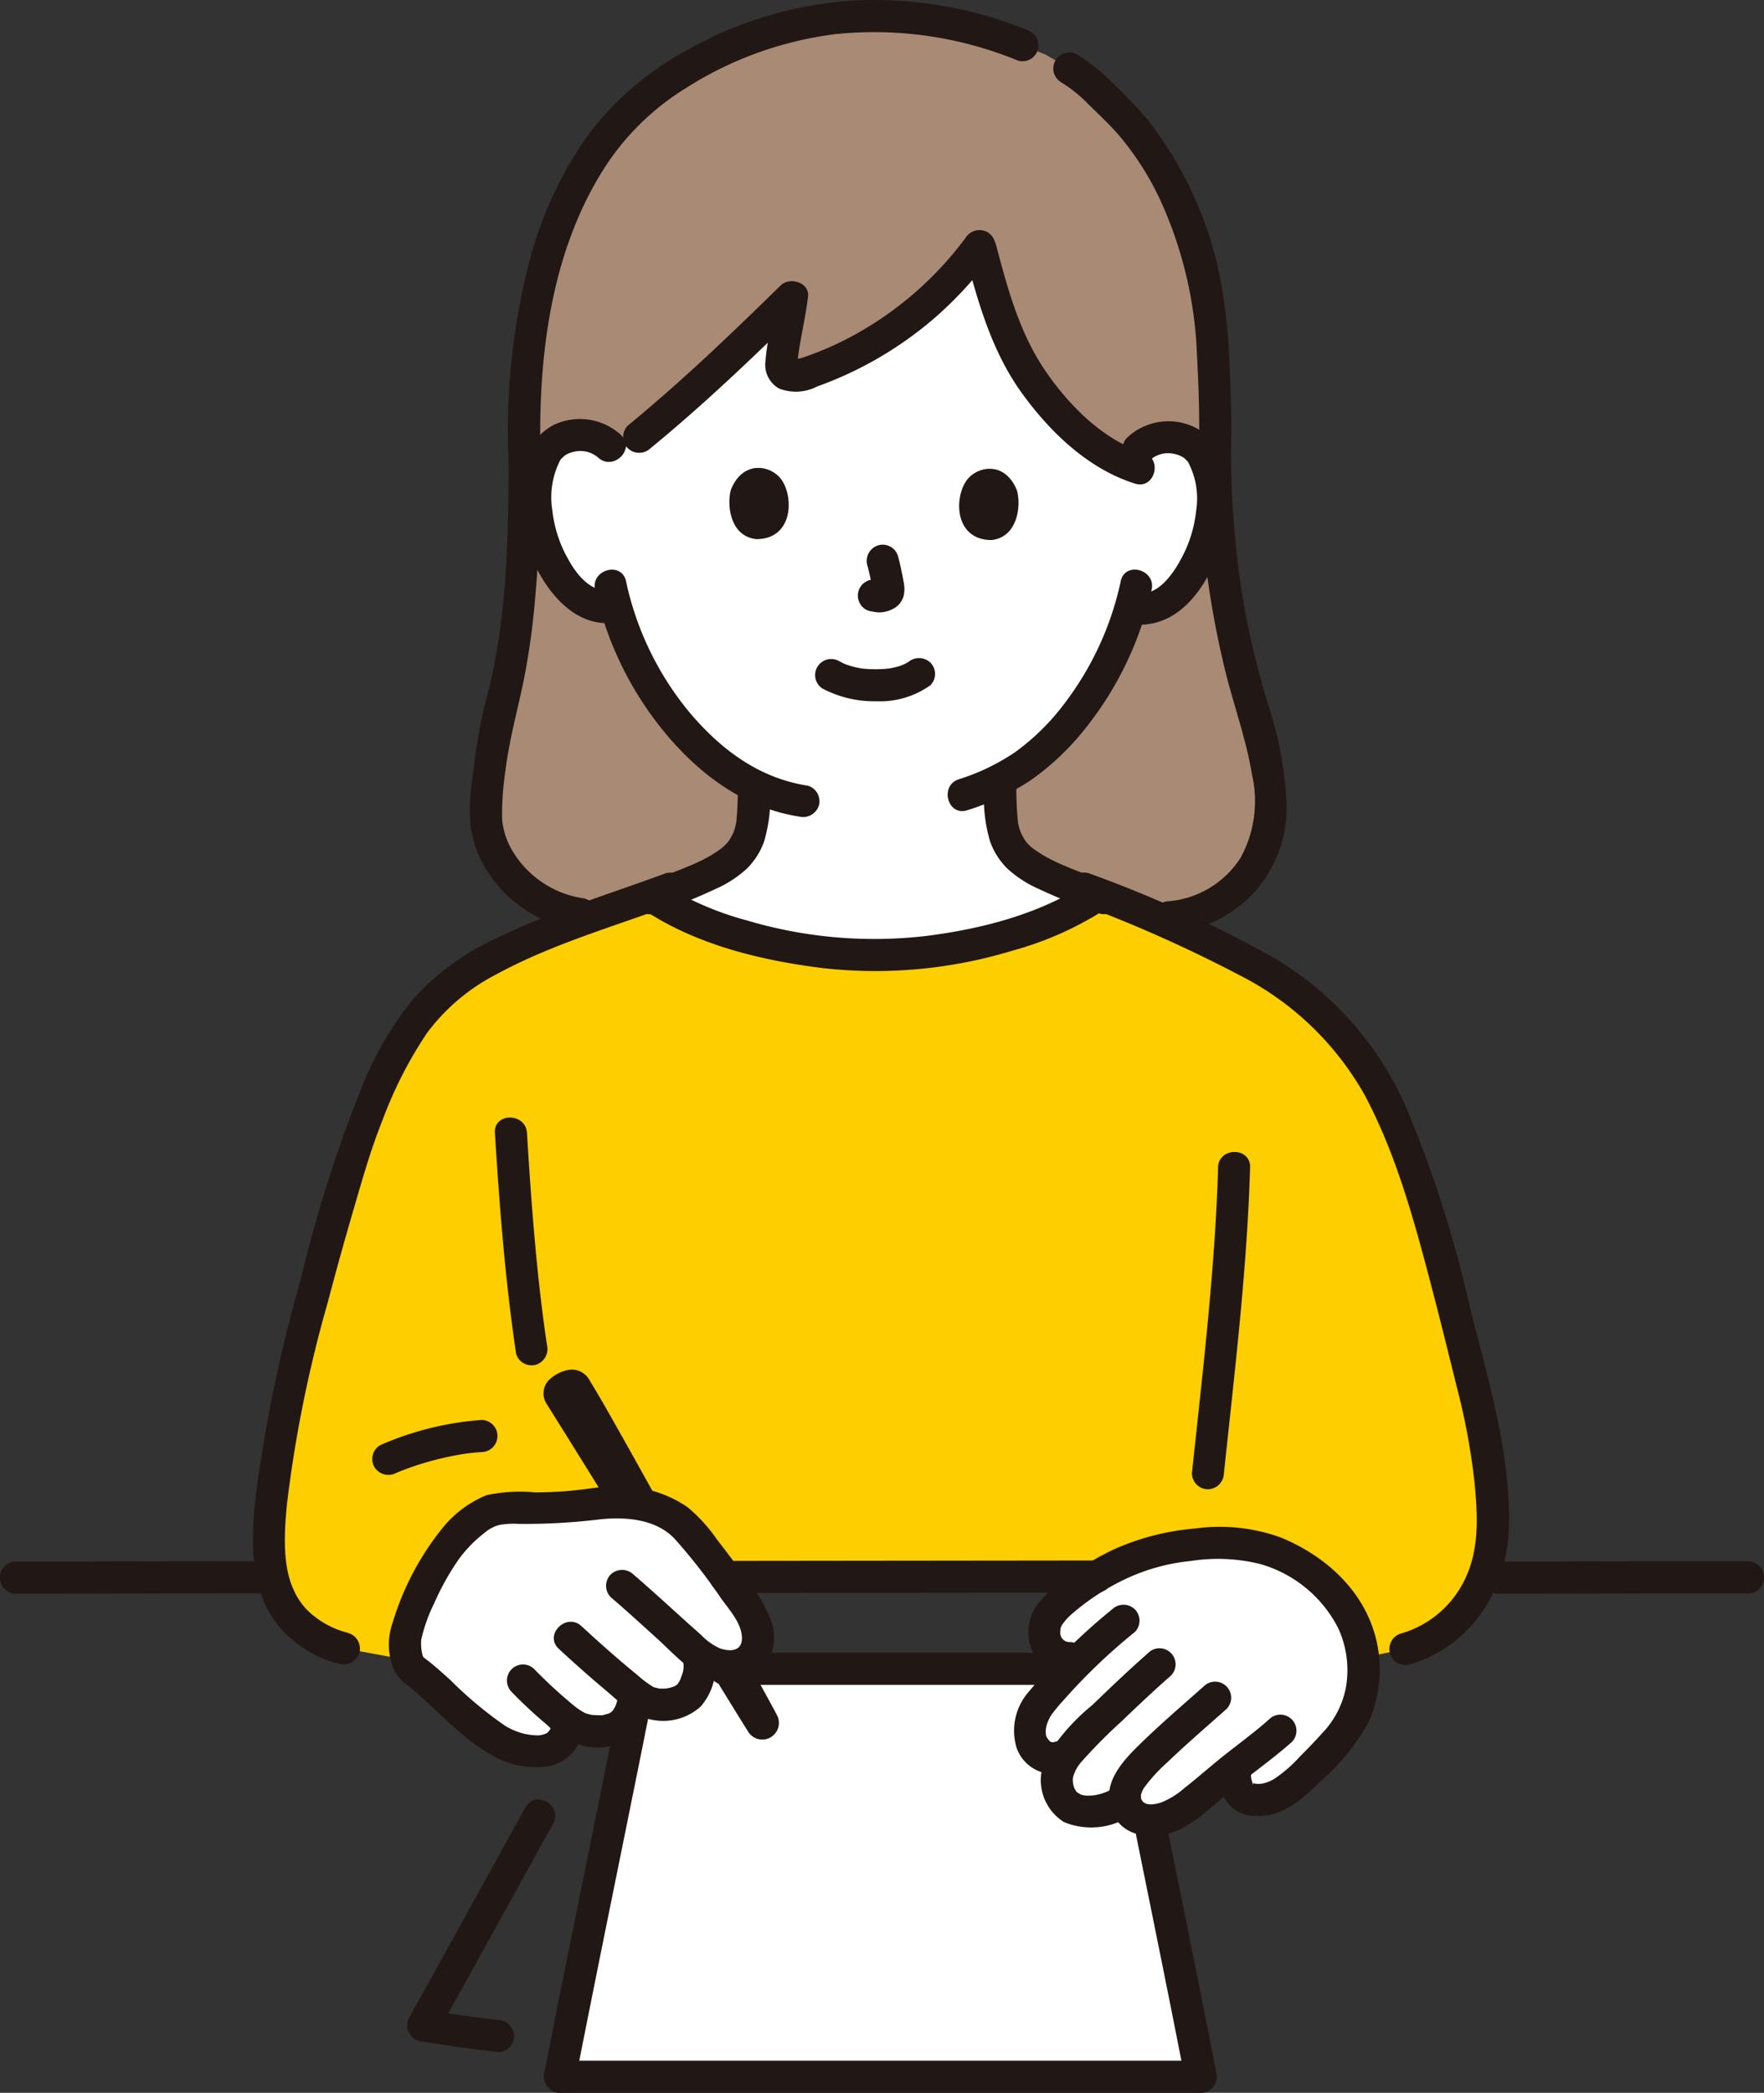 <svg data-name="グループ 285" xmlns="http://www.w3.org/2000/svg" width="143.351" height="170"><rect width="100%" height="100%" fill="#333333" stroke="none"/><defs><clipPath id="a"><path data-name="長方形 51" fill="none" d="M0 0h143.351v170H0z"/></clipPath></defs><g data-name="グループ 284" clip-path="url(#a)"><path data-name="パス 194" d="M1.259 129.456c6.887 0 13.775-.028 20.662-.028a1.304 1.304 0 0 0 0-2.607c-6.887 0-13.775.028-20.662.028a1.304 1.304 0 0 0 0 2.607" fill="#211715"/><path data-name="パス 195" d="M121.727 129.456c5.319 0 10.637-.018 15.956-.025h4.41a1.304 1.304 0 0 0 0-2.607q-8.679 0-17.356.024h-3.01a1.304 1.304 0 0 0 0 2.607" fill="#211715"/><path data-name="パス 196" d="M92.274 142.06c-.459-2.27-.9-4.457-1.317-6.5H52.142c-1.588 8.174-4.349 21.429-6.648 33.141h52.091c-1.525-7.855-3.537-17.864-5.311-26.636" fill="#fff"/><path data-name="パス 197" d="M47.151 74.237c-4.773-.684-7.679-4.828-7.657-7.967a44.255 44.255 0 0 1 1.347-9.411c1.048-3.736 1.793-10.307 1.793-19.419-.446-13.444 3.091-23.193 8.666-28.53a30.259 30.259 0 0 1 19.443-7.6 30.884 30.884 0 0 1 12.351 2.366l1.887.765 1.9 1.112c1.641.961 2.226 1.784 3.915 3.4 4.241 4.063 7.188 11.374 7.657 17.92.136 1.888.4 6.4.276 10.2a70.815 70.815 0 0 0 2.716 19.349c1.086 3.671 2.547 8.4 1.368 12.045a8.965 8.965 0 0 1-7.836 6.039" fill="#a98a75"/><path data-name="パス 198" d="M90.781 37.28a21.405 21.405 0 0 1-8.3-8.708 13.76 13.76 0 0 1-.544-1.182 64.665 64.665 0 0 1-2.329-7.434 28.81 28.81 0 0 1-14.361 10.458 2.068 2.068 0 0 1-1.2.055c-.451-.213-.577-.419-.539-1.013.1-1.478.688-3.921.857-5.35a170.858 170.858 0 0 1-14.286 12.868 3.23 3.23 0 0 0-2.981-1.642 3.119 3.119 0 0 0-2.811 1.561c-.96 1.663-.931 4.737-.3 6.64a10.272 10.272 0 0 0 2.966 4.895 3.612 3.612 0 0 0 3.092.793 25.894 25.894 0 0 0 4.82 9.262 19.6 19.6 0 0 0 6.236 5.267v2.26a5.1 5.1 0 0 1-.218 1.808 4.386 4.386 0 0 1-1.316 1.918 14.793 14.793 0 0 1-4.412 2.233l-2.141.843c4.475 3.01 11.818 4.7 18.028 4.839 6.3-.142 13.732-1.875 18.2-4.959l-1.833-.723a14.793 14.793 0 0 1-4.412-2.233 4.391 4.391 0 0 1-1.319-1.919 5.109 5.109 0 0 1-.218-1.808v-2.764a17.832 17.832 0 0 0 5.635-4.763 25.879 25.879 0 0 0 4.78-9.123 3.586 3.586 0 0 0 3.187-.743 10.275 10.275 0 0 0 3-4.871c.647-1.9.7-4.971-.248-6.642a3.119 3.119 0 0 0-2.8-1.583 3.19 3.19 0 0 0-3.247 2.218q-.49-.2-.986-.458" fill="#fff"/><path data-name="パス 199" d="M97.428 37.076A74.8 74.8 0 0 0 99.7 55.02c.692 2.632 1.6 5.206 2.042 7.9a9.6 9.6 0 0 1-.924 6.758 7.73 7.73 0 0 1-5.839 3.529 1.336 1.336 0 0 0-1.3 1.3 1.314 1.314 0 0 0 1.3 1.3 10.5 10.5 0 0 0 6.814-3.179 10.3 10.3 0 0 0 2.763-7.233 30.539 30.539 0 0 0-1.61-8.505 69.86 69.86 0 0 1-2.086-9.123 77.906 77.906 0 0 1-.824-10.7 1.304 1.304 0 0 0-2.607 0" fill="#211715"/><path data-name="パス 200" d="M86.224 6.678a11.35 11.35 0 0 1 2.2 1.764c.818.814 1.672 1.6 2.436 2.466a23.313 23.313 0 0 1 3.519 5.541 33.112 33.112 0 0 1 2.895 12.463c.149 2.718.232 5.444.148 8.165-.052 1.678 2.556 1.676 2.607 0 .079-2.565.008-5.132-.123-7.694a44.99 44.99 0 0 0-.69-6.459A30.46 30.46 0 0 0 93.21 9.662a39.41 39.41 0 0 0-2.733-2.854 15.153 15.153 0 0 0-2.941-2.382 1.304 1.304 0 0 0-1.316 2.251" fill="#211715"/><path data-name="パス 201" d="M83.44 2.418A33.121 33.121 0 0 0 69.784.025a31.465 31.465 0 0 0-13.97 4.059 24.708 24.708 0 0 0-8.037 6.91 31.242 31.242 0 0 0-4.758 10.253 54.65 54.65 0 0 0-1.689 16.2c.053 1.673 2.659 1.68 2.607 0-.255-8.133.736-16.921 5.246-23.909a20.886 20.886 0 0 1 6.57-6.389A29.3 29.3 0 0 1 68.011 2.76a30.7 30.7 0 0 1 14.737 2.172 1.312 1.312 0 0 0 1.6-.911 1.335 1.335 0 0 0-.91-1.6" fill="#211715"/><path data-name="パス 202" d="M47.498 72.981a8.07 8.07 0 0 1-5.83-3.824 6.017 6.017 0 0 1-.865-2.615 23.889 23.889 0 0 1 .27-3.926c.295-2.422.934-4.732 1.437-7.108a59.517 59.517 0 0 0 .995-7.119c.321-3.64.428-7.3.431-10.949a1.304 1.304 0 0 0-2.607 0c0 5.824-.127 11.813-1.36 17.507-.23 1.061-.545 2.1-.771 3.162a51.412 51.412 0 0 0-.757 4.718 19.28 19.28 0 0 0-.225 3.991 8.829 8.829 0 0 0 1.081 3.442 10.508 10.508 0 0 0 7.508 5.234 1.345 1.345 0 0 0 1.6-.911 1.313 1.313 0 0 0-.91-1.6" fill="#211715"/><path data-name="パス 203" d="M66.869 55.945a8.992 8.992 0 0 0 4.325 1.02 7.082 7.082 0 0 0 4.412-1.3 1.305 1.305 0 0 0 0-1.843 1.345 1.345 0 0 0-1.843 0c.407-.315.134-.105.03-.039-.085.054-.173.1-.262.15-.125.065-.414.127-.047.033-.121.031-.241.091-.361.13a6.614 6.614 0 0 1-1.01.226c.191-.029.092-.013-.041 0a9.532 9.532 0 0 1-1.017.04 8.59 8.59 0 0 1-.642-.026c-.1-.007-.2-.017-.294-.026-.371-.032.261.049-.087-.01a7.654 7.654 0 0 1-.941-.213c-.132-.04-.26-.087-.39-.133-.313-.109.241.119-.042-.016-.161-.077-.32-.157-.478-.241a1.304 1.304 0 0 0-1.316 2.251" fill="#211715"/><path data-name="パス 204" d="M70.474 45.886a19.812 19.812 0 0 1 .458 2.136l-.047-.346a1.306 1.306 0 0 1 .007.295l.046-.346a.688.688 0 0 1-.033.132l.131-.311a.571.571 0 0 1-.047.085l.2-.264a.439.439 0 0 1-.07.068l.264-.2a1.355 1.355 0 0 1-.169.089l.312-.131a1.219 1.219 0 0 1-.286.082l.346-.046a1.128 1.128 0 0 1-.267 0l.346.047c-.1-.015-.2-.04-.3-.054a.99.99 0 0 0-.52-.023.974.974 0 0 0-.484.155 1.3 1.3 0 0 0-.468 1.783 1.25 1.25 0 0 0 .779.6c.248.034.489.1.741.109a2.4 2.4 0 0 0 1.117-.267 1.657 1.657 0 0 0 .906-1.085 2.645 2.645 0 0 0-.009-1.147 23.359 23.359 0 0 0-.444-2.046 1.3 1.3 0 0 0-1.6-.91 1.328 1.328 0 0 0-.91 1.6" fill="#211715"/><path data-name="パス 205" d="M59.411 39.738c-.361 1.157-.139 3.823 2.055 4.058 2.9-.007 3.067-3.227 2.1-4.746-.794-1.243-3.143-1.768-4.152.688" fill="#211715"/><path data-name="パス 206" d="M82.639 39.828c.352 1.16.109 3.824-2.086 4.042-2.9-.029-3.043-3.251-2.06-4.762.8-1.237 3.157-1.744 4.146.72" fill="#211715"/><path data-name="パス 207" d="M78.42 20.564c1.052 3.981 2.174 7.978 4.614 11.356 2.292 3.174 5.389 6.162 9.2 7.364 1.6.506 2.29-2.01.693-2.513-3.262-1.03-6-3.79-7.9-6.536-2.157-3.113-3.133-6.742-4.09-10.364a1.304 1.304 0 0 0-2.514.693" fill="#211715"/><path data-name="パス 208" d="M78.464 19.325a28.122 28.122 0 0 1-9.161 7.949 25.625 25.625 0 0 1-2.777 1.3c-.468.184-.941.36-1.419.515-.04.012-.66.129-.673.143.08-.092.48.417.35.356.031.111.04.066.024-.133q.011-.166.028-.331a11.4 11.4 0 0 1 .077-.581c.073-.48.162-.957.25-1.435.185-1 .376-1.994.5-3 .148-1.177-1.491-1.642-2.225-.922-4.006 3.932-8.074 7.821-12.416 11.383a1.312 1.312 0 0 0 0 1.843 1.333 1.333 0 0 0 1.843 0c4.343-3.562 8.41-7.451 12.416-11.383l-2.225-.922c-.205 1.634-.711 3.455-.845 5.187a2.213 2.213 0 0 0 1.1 2.265 3.751 3.751 0 0 0 3.1-.168 30.18 30.18 0 0 0 9.884-5.864 32.495 32.495 0 0 0 4.418-4.886 1.313 1.313 0 0 0-.468-1.783 1.335 1.335 0 0 0-1.783.468" fill="#211715"/><path data-name="パス 209" d="M48.367 47.9a27.544 27.544 0 0 0 5.8 11.777c2.793 3.319 6.414 5.98 10.782 6.654a1.345 1.345 0 0 0 1.6-.911 1.313 1.313 0 0 0-.91-1.6c-3.981-.614-7.087-2.959-9.632-5.983a24.8 24.8 0 0 1-5.133-10.627c-.362-1.637-2.875-.944-2.514.693" fill="#211715"/><path data-name="パス 210" d="M91.078 47.207a25.006 25.006 0 0 1-4.592 9.962 18.7 18.7 0 0 1-3.988 3.925 17.433 17.433 0 0 1-4.582 2.206c-1.587.519-.908 3.037.693 2.514a19.88 19.88 0 0 0 5.2-2.469 21.25 21.25 0 0 0 4.516-4.333 27.516 27.516 0 0 0 5.262-11.113c.361-1.635-2.152-2.333-2.514-.693" fill="#211715"/><path data-name="パス 211" d="M93.503 37.331a2.217 2.217 0 0 1 2.023-.436 1.988 1.988 0 0 1 .768.358c-.111-.087.154.162.152.159.263.282-.1-.182.091.1a6.322 6.322 0 0 1 .658 4.038 10.275 10.275 0 0 1-1.212 3.842c-.629 1.185-1.862 3-3.44 2.789a1.349 1.349 0 0 0-1.6.911 1.313 1.313 0 0 0 .91 1.6c4.065.548 6.417-3.316 7.5-6.683.884-2.756.938-7.093-1.679-8.966a4.905 4.905 0 0 0-6.008.442c-1.254 1.12.595 2.958 1.843 1.843" fill="#211715"/><path data-name="パス 212" d="M50.449 35.319a4.943 4.943 0 0 0-5.466-.794 4.828 4.828 0 0 0-2.451 3.312 12.414 12.414 0 0 0 1.76 9.509c1.215 1.852 3.154 3.53 5.519 3.23a1.345 1.345 0 0 0 1.3-1.3 1.311 1.311 0 0 0-1.3-1.3c-1.747.222-2.91-1.215-3.67-2.612a10.3 10.3 0 0 1-1.258-3.921 6.606 6.606 0 0 1 .657-4.088q.076-.108-.04.042c.038-.047.078-.093.12-.138s.3-.277.2-.2a1.986 1.986 0 0 1 .772-.35 2.211 2.211 0 0 1 2.017.462c1.24 1.125 3.089-.713 1.843-1.843" fill="#211715"/><path data-name="パス 213" d="m52.568 129.118-15.286 6.5-9.334-1.727a2.536 2.536 0 0 1-.513-.126l-.1-.036c-3.9-1.525-5.7-4.141-5.462-9.635a84.746 84.746 0 0 1 2.284-13.883c1.775-7.169 2.926-11 4.435-16.156a55.311 55.311 0 0 1 3.707-8.791 17.529 17.529 0 0 1 8.447-7.814 122.073 122.073 0 0 1 12.16-4.713c4.464 3.054 11.872 4.766 18.13 4.909 6.331-.142 13.806-1.892 18.264-5a91.44 91.44 0 0 1 13.588 6.3 24.286 24.286 0 0 1 7.943 7.379c.109.153.221.318.335.5a42.827 42.827 0 0 1 3.744 8.249c1.788 5.31 2.959 10.119 4.616 16.8a50.378 50.378 0 0 1 1.785 11.18c.239 5.5-2.647 9.623-7.111 10.894l-8.13 1.669-15.628-7.559-35.464.029-2.409 1.025" fill="#fdce00"/><path data-name="パス 214" d="M52.373 73.944c4.231 2.8 9.448 4.065 14.423 4.687a38.293 38.293 0 0 0 15.518-1.42 26.992 26.992 0 0 0 7.535-3.365c1.383-.935.079-3.194-1.315-2.251-3.858 2.611-8.674 3.852-13.246 4.43a36.321 36.321 0 0 1-14.623-1.268 25.007 25.007 0 0 1-6.976-3.064c-1.4-.929-2.709 1.327-1.316 2.251" fill="#211715"/><path data-name="パス 215" d="M59.964 63.954c0 .557-.011 1.114-.044 1.67-.021.357-.042.716-.081 1.072a2.423 2.423 0 0 1-.076.411c-.024.1-.051.2-.083.3-.062.16-.071.192-.027.1a4.515 4.515 0 0 1-.463.846c-.09.128-.1.148-.045.061-.059.07-.121.137-.186.2a4.074 4.074 0 0 1-.313.283q.1-.072-.092.069-.118.086-.239.169-.237.162-.483.31c-.282.169-.573.325-.868.469-1.331.649-2.973 1.2-4.479 1.8a1.343 1.343 0 0 0-.911 1.6 1.313 1.313 0 0 0 1.6.91 52.609 52.609 0 0 0 5.478-2.249 9.511 9.511 0 0 0 2.046-1.419 5.906 5.906 0 0 0 1.388-2.176 12.443 12.443 0 0 0 .481-4.419 1.304 1.304 0 1 0-2.607 0" fill="#211715"/><path data-name="パス 216" d="M79.985 63.954a12.443 12.443 0 0 0 .481 4.419 5.9 5.9 0 0 0 1.388 2.176 9.511 9.511 0 0 0 2.046 1.419 52.61 52.61 0 0 0 5.478 2.249 1.313 1.313 0 0 0 1.6-.91 1.334 1.334 0 0 0-.911-1.6c-1.5-.591-3.154-1.149-4.479-1.8a10.626 10.626 0 0 1-1.35-.779q-.121-.082-.239-.169-.192-.141-.092-.069a3.69 3.69 0 0 1-.313-.283 4.9 4.9 0 0 1-.186-.2c.06.087.045.067-.045-.061a4.465 4.465 0 0 1-.462-.846c.044.1.035.065-.027-.1a4.19 4.19 0 0 1-.083-.3 2.424 2.424 0 0 1-.076-.411c-.04-.356-.06-.715-.081-1.072a31.026 31.026 0 0 1-.044-1.67 1.304 1.304 0 0 0-2.607 0" fill="#211715"/><path data-name="パス 217" d="M32.212 119.64q.216-.093.054-.024l.247-.1q.217-.086.437-.169.473-.178.954-.334.9-.292 1.815-.515.9-.218 1.808-.368c.168-.028.337-.054.506-.077-.258.035.1-.011.153-.017q.484-.055.971-.087a1.304 1.304 0 0 0 0-2.607 24.986 24.986 0 0 0-8.261 2.048 1.307 1.307 0 0 0-.468 1.783 1.344 1.344 0 0 0 1.783.468" fill="#211715"/><path data-name="パス 218" d="M40.22 92.03c.371 5.993.835 11.979 1.719 17.921a1.312 1.312 0 0 0 1.6.911 1.337 1.337 0 0 0 .91-1.6c-.849-5.709-1.269-11.47-1.625-17.228-.1-1.667-2.711-1.678-2.607 0" fill="#211715"/><path data-name="パス 219" d="M98.989 94.832c-.249 8.327-1.256 16.567-2.127 24.843a1.312 1.312 0 0 0 1.3 1.3 1.333 1.333 0 0 0 1.3-1.3c.872-8.276 1.878-16.516 2.127-24.843.05-1.678-2.557-1.676-2.607 0" fill="#211715"/><path data-name="パス 220" d="M92.153 148.219c1.4 6.939 2.826 13.876 4.176 20.826a1.316 1.316 0 0 0 1.6.91 1.33 1.33 0 0 0 .911-1.6c-1.351-6.951-2.771-13.887-4.176-20.826a1.304 1.304 0 0 0-2.514.693" fill="#211715"/><path data-name="パス 221" d="M45.495 170H97.58a1.304 1.304 0 0 0 0-2.607H45.495a1.304 1.304 0 0 0 0 2.607" fill="#211715"/><path data-name="パス 222" d="M46.751 169.043c1.635-8.331 3.343-16.647 5.022-24.969q.6-2.968 1.188-5.937a1.337 1.337 0 0 0-.911-1.6 1.315 1.315 0 0 0-1.6.91c-1.562 7.9-3.194 15.794-4.777 23.694q-.723 3.605-1.432 7.213a1.337 1.337 0 0 0 .911 1.6 1.315 1.315 0 0 0 1.6-.91" fill="#211715"/><path data-name="パス 223" d="M58.845 136.861h27.936a1.304 1.304 0 0 0 0-2.607H58.845a1.304 1.304 0 0 0 0 2.607" fill="#211715"/><path data-name="パス 224" d="M40.477 164.082q-2.879-.332-5.741-.806l.779 1.914q4.721-8.53 9.438-17.063c.811-1.469-1.439-2.786-2.25-1.315q-4.711 8.536-9.438 17.063a1.314 1.314 0 0 0 .779 1.914q3.2.528 6.434.9a1.311 1.311 0 0 0 1.3-1.3 1.334 1.334 0 0 0-1.3-1.3" fill="#211715"/><path data-name="パス 225" d="M96.589 146.616c-.293.218-.587.424-.873.607a3.767 3.767 0 0 1-3.207.446 1.93 1.93 0 0 1-1.063-1.472l-.083.055c-1.279.849-3.389 1.353-4.627.381a2.828 2.828 0 0 1-.463-3.428 4.421 4.421 0 0 1 .429-.678 1.905 1.905 0 0 1-2.766-.779 3.545 3.545 0 0 1 .972-3.855c.441-.472 1.346-1.667 2.256-2.556q.293-.284.593-.565l-.874-.083a2.156 2.156 0 0 1-1.793-1.07 2.552 2.552 0 0 1-.1-1.832c.371-1.2 2.3-2.6 4.31-3.807a16.491 16.491 0 0 1 6-2.282 20.567 20.567 0 0 1 5.9-.223 11.68 11.68 0 0 1 4.92 1.929 13.11 13.11 0 0 1 3.319 3.3 9.747 9.747 0 0 1 1.376 4.832 8.18 8.18 0 0 1-2.181 5.876 43.987 43.987 0 0 1-3.471 3.515 3.91 3.91 0 0 1-3.914 1.1c-.856-.314-1.035-1.887-.732-2.53l.057-.122-.029.023-.811.636c-.734.581-1.934 1.683-3.137 2.578" fill="#fff"/><path data-name="パス 226" d="M93.311 134.271c-1.559 1.364-3.055 2.794-4.546 4.232a17.041 17.041 0 0 0-3.707 4.2 4.017 4.017 0 0 0 1.4 5.3 5.768 5.768 0 0 0 5.56-.623c1.408-.9.1-3.16-1.316-2.25a4.544 4.544 0 0 1-1.763.7 4.688 4.688 0 0 1-.756.022 1.883 1.883 0 0 1-.444-.117c.152.063-.375-.261-.174-.1a1.519 1.519 0 0 1-.24-.355 1.659 1.659 0 0 1-.122-.929 3.187 3.187 0 0 1 .712-1.275 42.236 42.236 0 0 1 3.265-3.284c1.3-1.253 2.613-2.489 3.971-3.678a1.303 1.303 0 1 0-1.843-1.843" fill="#211715"/><path data-name="パス 227" d="M85.818 141.472c-.051.014-.388.067-.089.039a2.121 2.121 0 0 1-.288.007c-.1-.006-.078 0 .053.007q-.194-.063-.079-.014c.133.084-.165-.119-.039-.011a2.265 2.265 0 0 1-.22-.242l-.1-.166c.032.1.033.106 0 .018a1.648 1.648 0 0 1-.084-.318c.034.216.008-.2.008-.207a2.289 2.289 0 0 1 .135-.626 2.982 2.982 0 0 1 .344-.68 12.067 12.067 0 0 1 .94-1.137 47.227 47.227 0 0 1 5.825-5.574 1.315 1.315 0 0 0 0-1.843 1.331 1.331 0 0 0-1.844 0 47.845 47.845 0 0 0-6.763 6.678 4.789 4.789 0 0 0-1 4.581 3.192 3.192 0 0 0 3.892 2 1.304 1.304 0 0 0-.693-2.514" fill="#211715"/><path data-name="パス 228" d="M97.828 136.977c-1.686 1.5-3.4 2.964-5.018 4.532-1.433 1.386-3.218 3.182-2.545 5.37.767 2.5 3.58 2.65 5.615 1.727a12.479 12.479 0 0 0 2.582-1.815c.736-.6 1.441-1.238 2.183-1.83 1.441-1.151 2.949-2.228 4.328-3.454a1.303 1.303 0 0 0-1.843-1.843c-1.076.957-2.238 1.822-3.374 2.707-1.2.936-2.332 1.954-3.529 2.893a6.4 6.4 0 0 1-1.9 1.164c-.541.166-1.226.261-1.5-.15a.462.462 0 0 1-.108-.3c0-.008 0-.182-.013-.113a1.85 1.85 0 0 1 .365-.775 13.011 13.011 0 0 1 1.744-1.891c1.574-1.505 3.224-2.927 4.852-4.372a1.303 1.303 0 1 0-1.843-1.843" fill="#211715"/><path data-name="パス 229" d="M86.88 133.388a.755.755 0 0 1-.711-.875.86.86 0 0 1 .19-.592 4.364 4.364 0 0 1 .766-.835 18.964 18.964 0 0 1 4.727-3 16.09 16.09 0 0 1 4.912-1.286 14.287 14.287 0 0 1 5.641.245 10.257 10.257 0 0 1 6.35 5.226 8.135 8.135 0 0 1 .622 4.782 7.307 7.307 0 0 1-1.9 3.7c-.59.664-1.209 1.3-1.84 1.93a10.966 10.966 0 0 1-2.109 1.828 2.842 2.842 0 0 1-1 .377 2.073 2.073 0 0 1-.509.005c.15.018-.461-.1-.243-.043.134.034.017.232 0-.04a3.237 3.237 0 0 1-.106-.421.928.928 0 0 1 .1-.54 1.311 1.311 0 0 0-.91-1.6 1.335 1.335 0 0 0-1.6.91 3.656 3.656 0 0 0 .139 2.68 2.764 2.764 0 0 0 2.463 1.648c2.288.233 4.046-1.4 5.551-2.883a17.37 17.37 0 0 0 3.785-4.672 10.463 10.463 0 0 0 .727-6.347c-.827-4.137-4.036-7.123-7.816-8.685a14.585 14.585 0 0 0-6.989-.739 20.222 20.222 0 0 0-6.667 1.724 23.947 23.947 0 0 0-3.474 2.045 10.565 10.565 0 0 0-2.77 2.543 3.807 3.807 0 0 0-.38 3.495 3.4 3.4 0 0 0 3.063 2.03c1.673-.057 1.681-2.664 0-2.607" fill="#211715"/><path data-name="パス 230" d="M54.781 124.266c-2.7-4.831-5.7-10.281-6.833-12.077a1.637 1.637 0 0 0-1.717-.918 3.132 3.132 0 0 0-1.678.884 1.57 1.57 0 0 0-.114 1.909c3.5 5.589 6.807 10.93 8.415 13.607 1.568 2.609 5.9 9.732 7.954 13.008a1.351 1.351 0 0 0 2.336-1.353c-1.648-3.092-4.92-8.9-8.365-15.061" fill="#211715"/><path data-name="パス 231" d="M55.223 123.559a8.751 8.751 0 0 0-2.639-1.225 8.647 8.647 0 0 0-2.153-.317 21.612 21.612 0 0 0-2.769.235 31.318 31.318 0 0 1-5.226.249 5.789 5.789 0 0 0-3.159.494 11.561 11.561 0 0 0-3.086 2.945 24.04 24.04 0 0 0-3.115 6.5c-.3.882-.215 2.69.553 3.221 1.572 1.087 5.247 5.014 7.379 5.984a6.817 6.817 0 0 0 2.608.634 2.318 2.318 0 0 0 2.526-2.465 3.714 3.714 0 0 0 2.627.827 3.378 3.378 0 0 0 1.568-.436 3 3 0 0 0 1.131-2.566s-.006-.068-.017-.19c.18.146.366.293.555.441a3.342 3.342 0 0 0 3.966-.136 3.827 3.827 0 0 0 .73-3.365l-.062-.152c.114.1.232.2.352.307a3.986 3.986 0 0 0 1.819.784 2.453 2.453 0 0 0 1.906-.334 2.559 2.559 0 0 0 .8-2.645 7.511 7.511 0 0 0-1.365-2.568 50.91 50.91 0 0 0-4.924-6.217" fill="#fff"/><path data-name="パス 232" d="M41.578 137.438a38.585 38.585 0 0 0 2.886 2.681 6.631 6.631 0 0 0 2.977 1.706 4.9 4.9 0 0 0 3.713-.614 4.241 4.241 0 0 0 1.617-3.579 1.334 1.334 0 0 0-1.3-1.3 1.315 1.315 0 0 0-1.3 1.3c.008.115.009.225.007.34s.034-.077-.016.132a3.913 3.913 0 0 1-.092.333c-.019.057-.124.281-.048.13-.059.118-.125.227-.192.34-.051.084-.1.129-.014.027-.046.052-.293.249-.049.087-.062.042-.128.078-.193.115-.255.146.1 0-.2.079-.091.026-.184.049-.274.077-.319.1.118.024-.2.036h-.276c-.137 0-.273-.01-.409-.016-.111 0-.162-.015-.021.006a3.919 3.919 0 0 1-.6-.147c-.178-.056.251.145-.043-.017-.084-.046-.168-.089-.251-.137a5.124 5.124 0 0 1-.445-.3c-.275-.206-.727-.6-1.056-.881a38.83 38.83 0 0 1-2.378-2.248 1.303 1.303 0 0 0-1.843 1.843" fill="#211715"/><path data-name="パス 233" d="M45.417 133.939a102.803 102.803 0 0 0 3.754 3.321c1.125.939 2.311 2.18 3.808 2.433a4.522 4.522 0 0 0 3.976-1.089 4.924 4.924 0 0 0 1-4.568 1.334 1.334 0 0 0-1.6-.91 1.316 1.316 0 0 0-.91 1.6 1.9 1.9 0 0 1-.043 1.373c-.011.034-.144.394-.071.223a3.069 3.069 0 0 1-.176.344c-.019.033-.2.289-.083.142.152-.187-.222.2-.028.034.144-.124-.127.07-.165.094s-.1.053-.149.076c.114-.046.126-.052.037-.019a3.352 3.352 0 0 1-.685.174c.228-.028-.153 0-.2 0a2.762 2.762 0 0 1-.419-.02c.2.03-.214-.065-.21-.063-.319-.091.077.07-.221-.086a8.839 8.839 0 0 1-1.256-.955q-.685-.556-1.356-1.128a111.309 111.309 0 0 1-3.163-2.822c-1.232-1.135-3.08.7-1.843 1.843" fill="#211715"/><path data-name="パス 234" d="M44.865 139.895a1.15 1.15 0 0 1-.414.881 1.9 1.9 0 0 1-.7.191 5.125 5.125 0 0 1-2.77-.828 31.978 31.978 0 0 1-4.359-3.646c-.636-.578-1.273-1.155-1.955-1.679-.086-.066-.178-.129-.261-.2-.133-.112.108.163 0-.011a.577.577 0 0 1-.077-.2 3.593 3.593 0 0 1-.093-1.237 13.116 13.116 0 0 1 1.039-2.91 21.4 21.4 0 0 1 1.651-3.069 10.3 10.3 0 0 1 2.426-2.653 3 3 0 0 1 1.226-.662 6.4 6.4 0 0 1 1.531-.088 50.245 50.245 0 0 0 6.683-.371c2.049-.206 4.5-.03 6.017 1.568a45.162 45.162 0 0 1 3.783 4.847c.639.893 1.592 1.925 1.693 3.061.106 1.2-.834 1.327-1.776 1.008a4.873 4.873 0 0 1-1.563-1.12 146.236 146.236 0 0 1-1.76-1.574c-1.228-1.113-2.454-2.23-3.712-3.309a1.338 1.338 0 0 0-1.844 0 1.315 1.315 0 0 0 0 1.843c1.29 1.106 2.545 2.251 3.8 3.391 1.2 1.087 2.443 2.512 3.964 3.125a4.114 4.114 0 0 0 4.383-.46 4.013 4.013 0 0 0 .931-4.016 12.085 12.085 0 0 0-2.061-3.532 93.781 93.781 0 0 0-2.37-3.175 13.048 13.048 0 0 0-2.4-2.639 9.513 9.513 0 0 0-3.667-1.519 9.9 9.9 0 0 0-2.54-.175 17.91 17.91 0 0 0-1.133.1c-.21.023-.419.049-.628.077.1-.013-.839.108-.495.066a32.565 32.565 0 0 1-3.924.247 12.894 12.894 0 0 0-3.962.23 9 9 0 0 0-3.61 2.718 22.581 22.581 0 0 0-4.024 7.684 5.262 5.262 0 0 0 .123 3.78 3.084 3.084 0 0 0 1.073 1.229c.17.128-.249-.2.048.036l.2.16c.22.182.436.371.651.56 1.916 1.694 3.764 3.739 6.031 4.973a7.057 7.057 0 0 0 4.5.887 3.515 3.515 0 0 0 2.855-2.9 1.345 1.345 0 0 0-.911-1.6 1.313 1.313 0 0 0-1.6.91" fill="#211715"/><path data-name="パス 235" d="M114.545 135.21c5.029-1.479 7.97-6.106 8.079-11.225.126-5.981-1.69-11.928-3.141-17.665a96.826 96.826 0 0 0-5.319-16.614 26.439 26.439 0 0 0-10.613-11.885 99.828 99.828 0 0 0-15.107-6.9 1.313 1.313 0 0 0-1.6.91 1.333 1.333 0 0 0 .91 1.6 112.2 112.2 0 0 1 12.945 5.768 24.261 24.261 0 0 1 10.192 9.733c2.517 4.72 3.961 9.968 5.319 15.115.764 2.9 1.48 5.806 2.2 8.716a53.61 53.61 0 0 1 1.412 7.618c.264 2.729.431 5.563-.862 8.079a8.309 8.309 0 0 1-5.109 4.232 1.304 1.304 0 0 0 .693 2.514" fill="#211715"/><path data-name="パス 236" d="M28.295 132.639a7.174 7.174 0 0 1-2.708-1.313 5.43 5.43 0 0 1-1.71-2.152c-.945-2-.776-4.734-.556-7a104.176 104.176 0 0 1 3.3-16.325c.68-2.593 1.4-5.174 2.153-7.748.7-2.4 1.378-4.791 2.311-7.114a33.876 33.876 0 0 1 3.605-7.061 16.306 16.306 0 0 1 5.66-4.787c4.486-2.445 9.547-3.883 14.442-5.695a1.339 1.339 0 0 0 .91-1.6 1.314 1.314 0 0 0-1.6-.91c-4.627 1.712-9.418 3.146-13.856 5.329a20.69 20.69 0 0 0-6.456 4.644 27.1 27.1 0 0 0-4.375 7.38 111.345 111.345 0 0 0-4.975 15.628 121.967 121.967 0 0 0-3.612 17.241c-.361 3.06-.569 6.332.74 9.208a7.832 7.832 0 0 0 2.179 2.813 9.145 9.145 0 0 0 3.858 1.984 1.34 1.34 0 0 0 1.6-.911 1.314 1.314 0 0 0-.91-1.6" fill="#211715"/><path data-name="パス 237" d="m58.937 129.399 30.221-.033a1.304 1.304 0 0 0 0-2.607l-30.221.033a1.304 1.304 0 0 0 0 2.607" fill="#211715"/></g></svg>